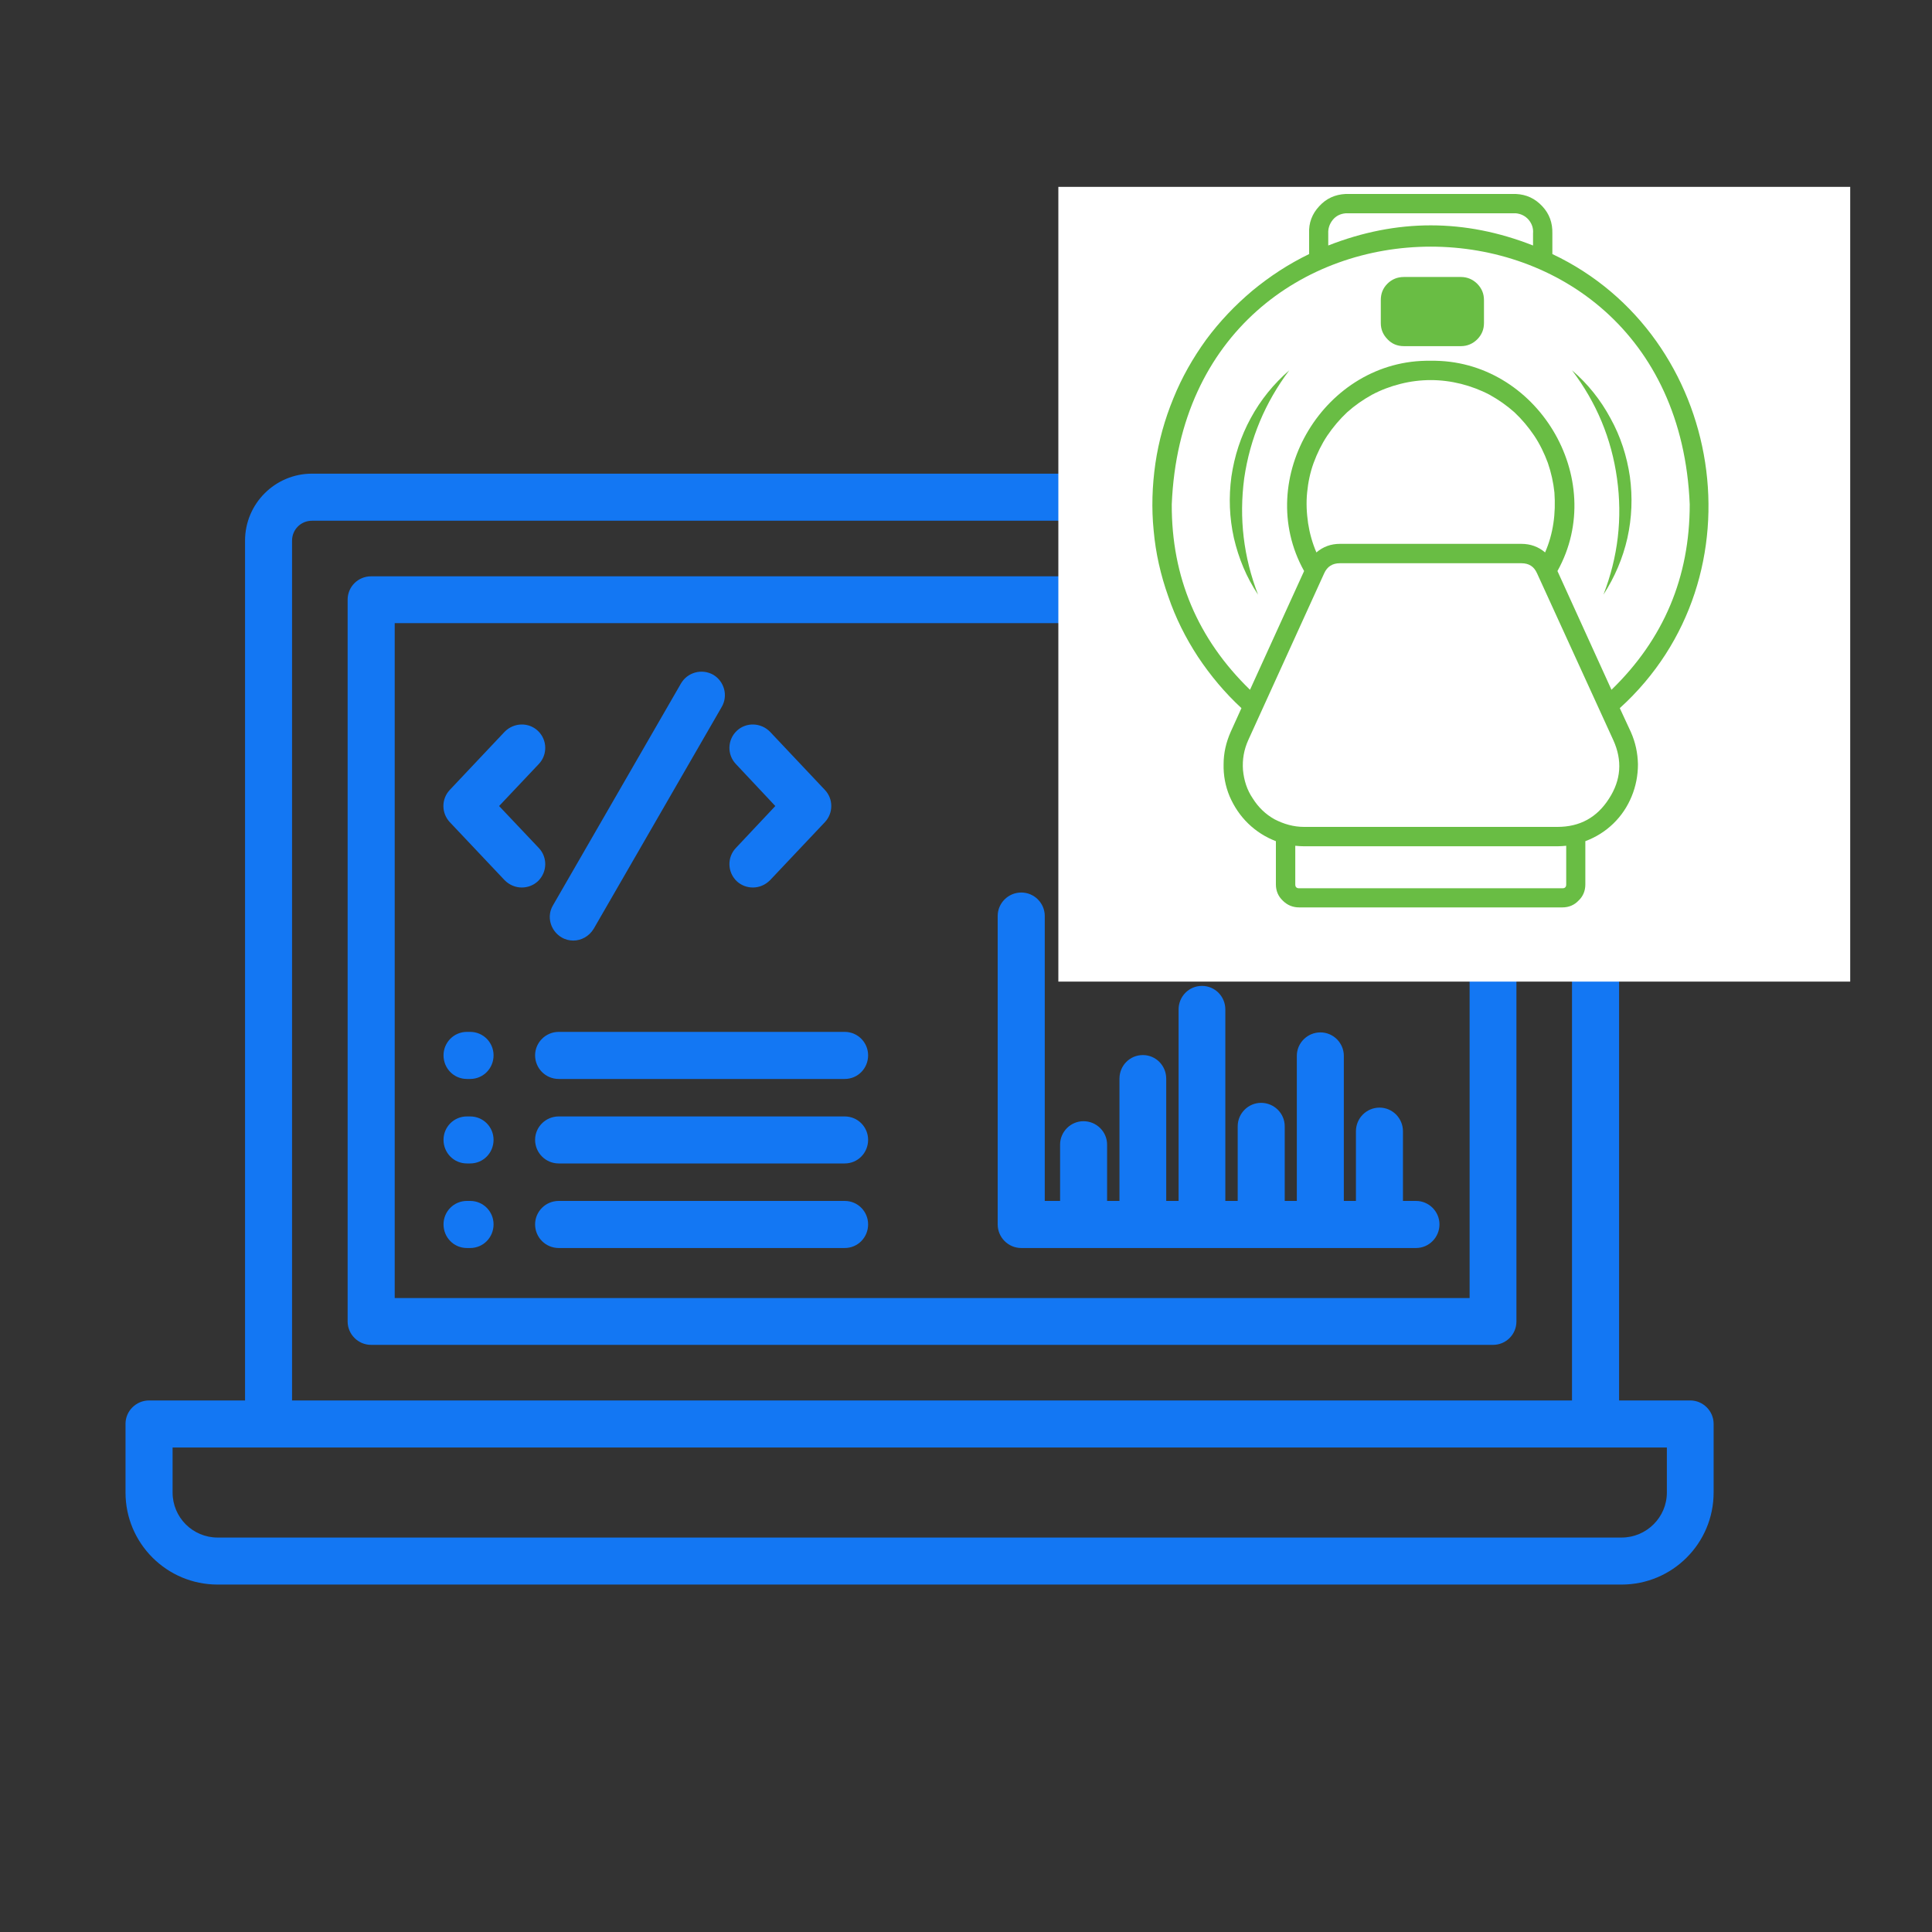 <svg xmlns="http://www.w3.org/2000/svg" xmlns:xlink="http://www.w3.org/1999/xlink" width="40" zoomAndPan="magnify" viewBox="0 0 30 30" height="40" preserveAspectRatio="xMidYMid meet" version="1.0"><rect x="0" y="0" width="30" height="30" fill="#333333" stroke="none"/><defs><clipPath id="dcf325cafc"><path d="M 1.949 4.418 L 28.078 4.418 L 28.078 24.742 L 1.949 24.742 Z M 1.949 4.418 " clip-rule="nonzero"/></clipPath><clipPath id="6a17dc2f0c"><path d="M 16.434 2.902 L 28.73 2.902 L 28.73 15.242 L 16.434 15.242 Z M 16.434 2.902 " clip-rule="nonzero"/></clipPath><clipPath id="f589ceef79"><path d="M 0.434 0.902 L 12.73 0.902 L 12.73 13.242 L 0.434 13.242 Z M 0.434 0.902 " clip-rule="nonzero"/></clipPath><clipPath id="76eefb3961"><rect x="0" width="13" y="0" height="14"/></clipPath><clipPath id="9ffc92ec3d"><path d="M 17.742 3 L 27 3 L 27 14.102 L 17.742 14.102 Z M 17.742 3 " clip-rule="nonzero"/></clipPath></defs><g clip-path="url(#dcf325cafc)"><path fill="#1377f3" d="M 17.488 9.676 L 6.129 9.676 L 6.129 20.156 L 22.82 20.156 L 22.82 14.852 C 22.82 14.652 22.98 14.488 23.184 14.488 C 23.387 14.488 23.547 14.652 23.547 14.852 L 23.547 20.52 C 23.547 20.719 23.387 20.883 23.184 20.883 L 5.762 20.883 C 5.562 20.883 5.398 20.719 5.398 20.52 L 5.398 9.312 C 5.398 9.109 5.562 8.949 5.762 8.949 L 17.488 8.949 C 17.691 8.949 17.855 9.109 17.855 9.312 C 17.855 9.516 17.691 9.676 17.488 9.676 Z M 26.609 22.109 L 26.609 23.176 C 26.609 23.965 25.969 24.605 25.18 24.605 L 3.379 24.605 C 2.59 24.605 1.949 23.965 1.949 23.176 L 1.949 22.109 C 1.949 21.91 2.113 21.746 2.316 21.746 L 3.805 21.746 L 3.805 8.395 C 3.805 7.82 4.273 7.355 4.844 7.355 L 17.855 7.355 C 18.055 7.355 18.219 7.52 18.219 7.723 C 18.219 7.922 18.055 8.086 17.855 8.086 L 4.844 8.086 C 4.672 8.086 4.535 8.223 4.535 8.395 L 4.535 21.746 L 24.41 21.746 L 24.41 14.648 C 24.41 14.449 24.574 14.285 24.777 14.285 C 24.977 14.285 25.141 14.449 25.141 14.648 L 25.141 21.746 L 26.246 21.746 C 26.445 21.746 26.609 21.91 26.609 22.109 Z M 25.883 22.477 L 2.68 22.477 L 2.68 23.176 C 2.68 23.562 2.992 23.875 3.379 23.875 L 25.18 23.875 C 25.566 23.875 25.883 23.562 25.883 23.176 Z M 28.047 9.312 C 28.047 9.621 28.016 9.926 27.961 10.223 C 27.938 10.352 27.848 10.453 27.723 10.5 L 26.895 10.789 C 26.883 10.824 26.867 10.859 26.855 10.895 L 27.23 11.684 C 27.289 11.801 27.277 11.938 27.203 12.047 C 26.859 12.555 26.426 12.988 25.918 13.332 C 25.809 13.406 25.672 13.418 25.555 13.359 L 24.762 12.984 C 24.73 13 24.695 13.012 24.66 13.023 L 24.367 13.852 C 24.324 13.977 24.219 14.066 24.094 14.09 C 23.797 14.145 23.492 14.176 23.184 14.176 C 22.875 14.176 22.57 14.145 22.273 14.09 C 22.148 14.066 22.043 13.977 22 13.852 L 21.707 13.023 C 21.672 13.012 21.637 13 21.605 12.984 L 20.812 13.359 C 20.695 13.418 20.555 13.406 20.449 13.332 C 19.941 12.988 19.508 12.555 19.164 12.047 C 19.09 11.941 19.078 11.801 19.137 11.684 L 19.512 10.891 C 19.5 10.859 19.484 10.824 19.473 10.793 L 18.645 10.5 C 18.52 10.453 18.43 10.348 18.406 10.219 C 18.352 9.918 18.32 9.613 18.32 9.312 C 18.32 9.016 18.352 8.711 18.406 8.406 C 18.43 8.277 18.52 8.172 18.645 8.129 L 19.473 7.836 C 19.484 7.801 19.5 7.766 19.512 7.734 L 19.137 6.941 C 19.078 6.824 19.09 6.684 19.164 6.578 C 19.508 6.07 19.941 5.641 20.449 5.293 C 20.555 5.219 20.695 5.207 20.812 5.266 L 21.605 5.645 C 21.637 5.629 21.672 5.613 21.703 5.602 L 22 4.773 C 22.043 4.652 22.148 4.562 22.273 4.535 C 22.879 4.422 23.488 4.422 24.094 4.535 C 24.219 4.562 24.324 4.652 24.367 4.773 L 24.664 5.602 C 24.695 5.613 24.73 5.629 24.762 5.645 L 25.555 5.266 C 25.672 5.207 25.812 5.219 25.918 5.293 C 26.426 5.637 26.859 6.07 27.203 6.578 C 27.277 6.684 27.289 6.824 27.23 6.941 L 26.855 7.734 C 26.867 7.766 26.883 7.801 26.895 7.836 L 27.723 8.129 C 27.848 8.172 27.938 8.277 27.961 8.402 C 28.016 8.699 28.047 9.008 28.047 9.312 Z M 27.316 9.312 C 27.316 9.121 27.305 8.93 27.277 8.742 L 26.492 8.465 C 26.387 8.43 26.305 8.344 26.27 8.238 C 26.23 8.125 26.184 8.012 26.125 7.887 C 26.074 7.789 26.074 7.672 26.125 7.574 L 26.48 6.82 C 26.25 6.516 25.98 6.246 25.676 6.016 L 24.922 6.375 C 24.824 6.422 24.707 6.422 24.609 6.375 C 24.488 6.316 24.371 6.27 24.254 6.227 C 24.148 6.191 24.066 6.109 24.031 6.004 L 23.754 5.219 C 23.371 5.168 22.996 5.168 22.613 5.219 L 22.336 6.004 C 22.301 6.109 22.219 6.191 22.113 6.227 C 21.996 6.27 21.879 6.316 21.758 6.375 C 21.66 6.422 21.543 6.422 21.445 6.375 L 20.691 6.016 C 20.387 6.246 20.117 6.516 19.887 6.82 L 20.246 7.574 C 20.293 7.676 20.293 7.793 20.242 7.895 C 20.191 8 20.145 8.113 20.098 8.242 C 20.062 8.348 19.98 8.43 19.875 8.465 L 19.09 8.742 C 19.062 8.934 19.051 9.125 19.051 9.312 C 19.051 9.5 19.062 9.691 19.09 9.883 L 19.875 10.16 C 19.98 10.195 20.062 10.277 20.098 10.383 C 20.145 10.516 20.191 10.629 20.242 10.734 C 20.293 10.836 20.293 10.953 20.246 11.051 L 19.887 11.805 C 20.117 12.109 20.387 12.379 20.691 12.609 L 21.445 12.254 C 21.543 12.207 21.66 12.207 21.758 12.254 C 21.883 12.312 21.996 12.359 22.109 12.398 C 22.215 12.434 22.297 12.516 22.336 12.621 L 22.613 13.406 C 22.988 13.457 23.379 13.457 23.754 13.406 L 24.031 12.621 C 24.07 12.516 24.152 12.434 24.258 12.398 C 24.371 12.359 24.484 12.312 24.609 12.254 C 24.707 12.207 24.824 12.203 24.922 12.254 L 25.676 12.609 C 25.98 12.379 26.25 12.109 26.48 11.805 L 26.121 11.051 C 26.074 10.953 26.074 10.836 26.125 10.734 C 26.18 10.621 26.227 10.504 26.27 10.387 C 26.305 10.281 26.387 10.199 26.492 10.16 L 27.277 9.883 C 27.305 9.695 27.316 9.504 27.316 9.312 Z M 25.719 9.312 C 25.719 10.711 24.582 11.848 23.184 11.848 C 21.785 11.848 20.648 10.711 20.648 9.312 C 20.648 7.914 21.785 6.777 23.184 6.777 C 24.582 6.777 25.719 7.914 25.719 9.312 Z M 24.992 9.312 C 24.992 8.316 24.18 7.508 23.184 7.508 C 22.188 7.508 21.379 8.316 21.379 9.312 C 21.379 10.309 22.188 11.121 23.184 11.121 C 24.18 11.121 24.992 10.309 24.992 9.312 Z M 8.102 13.781 C 8.191 13.781 8.281 13.75 8.352 13.684 C 8.5 13.543 8.504 13.312 8.367 13.168 L 7.75 12.516 L 8.367 11.863 C 8.504 11.719 8.5 11.488 8.352 11.348 C 8.207 11.211 7.977 11.219 7.836 11.363 L 6.984 12.266 C 6.852 12.406 6.852 12.625 6.984 12.766 L 7.836 13.668 C 7.91 13.742 8.004 13.781 8.102 13.781 Z M 11.441 13.684 C 11.512 13.75 11.602 13.781 11.691 13.781 C 11.789 13.781 11.883 13.742 11.957 13.668 L 12.809 12.766 C 12.941 12.625 12.941 12.406 12.809 12.266 L 11.957 11.363 C 11.816 11.219 11.586 11.211 11.441 11.348 C 11.293 11.488 11.289 11.719 11.426 11.863 L 12.039 12.516 L 11.426 13.168 C 11.289 13.312 11.293 13.543 11.441 13.684 Z M 8.902 14.605 C 9.027 14.605 9.148 14.539 9.219 14.422 L 11.207 10.977 C 11.309 10.801 11.246 10.578 11.074 10.477 C 10.898 10.379 10.676 10.438 10.574 10.613 L 8.586 14.059 C 8.484 14.23 8.547 14.453 8.719 14.555 C 8.777 14.59 8.84 14.605 8.902 14.605 Z M 13.117 16.023 L 8.676 16.023 C 8.473 16.023 8.309 16.188 8.309 16.387 C 8.309 16.59 8.473 16.754 8.676 16.754 L 13.117 16.754 C 13.32 16.754 13.48 16.59 13.48 16.387 C 13.48 16.188 13.32 16.023 13.117 16.023 Z M 7.301 16.023 L 7.25 16.023 C 7.047 16.023 6.887 16.188 6.887 16.387 C 6.887 16.59 7.047 16.754 7.25 16.754 L 7.301 16.754 C 7.504 16.754 7.664 16.59 7.664 16.387 C 7.664 16.188 7.504 16.023 7.301 16.023 Z M 13.117 17.336 L 8.676 17.336 C 8.473 17.336 8.309 17.5 8.309 17.699 C 8.309 17.902 8.473 18.066 8.676 18.066 L 13.117 18.066 C 13.32 18.066 13.48 17.902 13.48 17.699 C 13.48 17.5 13.32 17.336 13.117 17.336 Z M 7.301 17.336 L 7.25 17.336 C 7.047 17.336 6.887 17.5 6.887 17.699 C 6.887 17.902 7.047 18.066 7.25 18.066 L 7.301 18.066 C 7.504 18.066 7.664 17.902 7.664 17.699 C 7.664 17.5 7.504 17.336 7.301 17.336 Z M 13.117 18.648 L 8.676 18.648 C 8.473 18.648 8.309 18.812 8.309 19.012 C 8.309 19.215 8.473 19.379 8.676 19.379 L 13.117 19.379 C 13.32 19.379 13.48 19.215 13.48 19.012 C 13.48 18.812 13.32 18.648 13.117 18.648 Z M 7.301 18.648 L 7.25 18.648 C 7.047 18.648 6.887 18.812 6.887 19.012 C 6.887 19.215 7.047 19.379 7.25 19.379 L 7.301 19.379 C 7.504 19.379 7.664 19.215 7.664 19.012 C 7.664 18.812 7.504 18.648 7.301 18.648 Z M 18.664 15.309 C 18.461 15.309 18.301 15.473 18.301 15.676 L 18.301 18.648 L 18.109 18.648 L 18.109 16.75 C 18.109 16.547 17.949 16.383 17.746 16.383 C 17.543 16.383 17.383 16.547 17.383 16.75 L 17.383 18.648 L 17.191 18.648 L 17.191 17.773 C 17.191 17.574 17.027 17.41 16.824 17.41 C 16.625 17.41 16.461 17.574 16.461 17.773 L 16.461 18.648 L 16.223 18.648 L 16.223 14.223 C 16.223 14.023 16.059 13.859 15.859 13.859 C 15.656 13.859 15.492 14.023 15.492 14.223 L 15.492 19.012 C 15.492 19.215 15.656 19.379 15.859 19.379 L 21.988 19.379 C 22.188 19.379 22.352 19.215 22.352 19.012 C 22.352 18.812 22.188 18.648 21.988 18.648 L 21.785 18.648 L 21.785 17.566 C 21.785 17.363 21.621 17.199 21.422 17.199 C 21.219 17.199 21.055 17.363 21.055 17.566 L 21.055 18.648 L 20.867 18.648 L 20.867 16.395 C 20.867 16.195 20.703 16.031 20.504 16.031 C 20.301 16.031 20.137 16.195 20.137 16.395 L 20.137 18.648 L 19.949 18.648 L 19.949 17.488 C 19.949 17.289 19.785 17.125 19.582 17.125 C 19.383 17.125 19.219 17.289 19.219 17.488 L 19.219 18.648 L 19.027 18.648 L 19.027 15.676 C 19.027 15.473 18.867 15.309 18.664 15.309 Z M 18.664 15.309 " fill-opacity="1" fill-rule="nonzero"/></g><g clip-path="url(#6a17dc2f0c)"><g transform="matrix(1, 0, 0, 1, 16, 2)"><g clip-path="url(#76eefb3961)"><g clip-path="url(#f589ceef79)"><path fill="#ffffff" d="M 0.434 0.902 L 12.73 0.902 L 12.73 13.246 L 0.434 13.246 Z M 0.434 0.902 " fill-opacity="1" fill-rule="nonzero"/></g></g></g></g><g clip-path="url(#9ffc92ec3d)"><path fill="#69bd44" d="M 25.152 10.996 C 27.402 8.957 26.785 5.211 24.105 3.945 L 24.105 3.625 C 24.109 3.461 24.059 3.32 23.949 3.203 C 23.836 3.082 23.703 3.02 23.539 3.012 L 20.895 3.012 C 20.73 3.02 20.594 3.082 20.484 3.203 C 20.375 3.32 20.32 3.461 20.328 3.625 L 20.328 3.945 C 20.012 4.098 19.719 4.289 19.449 4.512 C 19.18 4.738 18.938 4.992 18.73 5.273 C 18.523 5.559 18.352 5.859 18.219 6.188 C 18.086 6.512 17.992 6.848 17.941 7.195 C 17.891 7.543 17.879 7.891 17.914 8.238 C 17.945 8.59 18.023 8.93 18.141 9.262 C 18.254 9.594 18.41 9.906 18.602 10.199 C 18.797 10.492 19.02 10.758 19.277 10.996 L 19.109 11.367 C 19.039 11.527 19 11.691 19 11.867 C 18.996 12.039 19.027 12.207 19.094 12.367 C 19.164 12.527 19.258 12.668 19.383 12.789 C 19.508 12.91 19.652 13 19.812 13.062 L 19.812 13.734 C 19.812 13.832 19.848 13.918 19.918 13.984 C 19.988 14.055 20.074 14.09 20.172 14.09 L 24.262 14.09 C 24.359 14.09 24.445 14.055 24.512 13.984 C 24.582 13.918 24.617 13.832 24.617 13.734 L 24.617 13.062 C 24.781 13 24.926 12.91 25.051 12.789 C 25.176 12.668 25.27 12.527 25.336 12.367 C 25.402 12.207 25.434 12.039 25.434 11.867 C 25.43 11.691 25.395 11.527 25.324 11.367 Z M 20.625 3.625 C 20.621 3.547 20.645 3.477 20.695 3.414 C 20.746 3.352 20.812 3.32 20.895 3.312 L 23.539 3.312 C 23.617 3.32 23.684 3.352 23.738 3.414 C 23.789 3.477 23.812 3.547 23.805 3.625 L 23.805 3.812 C 22.746 3.395 21.688 3.395 20.625 3.812 Z M 18.195 7.832 C 18.414 2.496 26.02 2.496 26.238 7.832 C 26.238 8.961 25.836 9.922 25.023 10.711 L 24.184 8.867 C 24.984 7.43 23.859 5.574 22.215 5.602 C 20.574 5.574 19.449 7.43 20.25 8.867 L 19.41 10.711 C 18.598 9.922 18.191 8.961 18.195 7.832 Z M 20.441 8.578 C 20.379 8.434 20.336 8.281 20.312 8.125 C 20.289 7.965 20.281 7.809 20.297 7.648 C 20.312 7.492 20.344 7.336 20.398 7.188 C 20.453 7.039 20.523 6.895 20.609 6.766 C 20.699 6.633 20.801 6.512 20.918 6.402 C 21.035 6.297 21.164 6.207 21.305 6.129 C 21.445 6.055 21.59 6 21.746 5.961 C 21.898 5.922 22.059 5.902 22.215 5.902 C 22.375 5.902 22.531 5.922 22.688 5.961 C 22.84 6 22.988 6.055 23.129 6.129 C 23.27 6.207 23.398 6.297 23.516 6.402 C 23.633 6.512 23.734 6.633 23.824 6.766 C 23.91 6.895 23.98 7.039 24.035 7.188 C 24.086 7.336 24.121 7.492 24.137 7.648 C 24.148 7.809 24.145 7.965 24.121 8.125 C 24.098 8.281 24.055 8.434 23.992 8.578 C 23.887 8.488 23.762 8.445 23.625 8.445 L 20.805 8.445 C 20.668 8.445 20.547 8.488 20.441 8.578 Z M 24.32 13.734 C 24.32 13.773 24.301 13.793 24.262 13.793 L 20.172 13.793 C 20.133 13.793 20.113 13.773 20.113 13.734 L 20.113 13.133 C 20.156 13.137 20.203 13.141 20.25 13.141 L 24.184 13.141 C 24.23 13.141 24.273 13.137 24.32 13.133 Z M 24.984 12.402 C 24.797 12.695 24.531 12.84 24.184 12.84 L 20.25 12.84 C 20.086 12.84 19.938 12.797 19.793 12.723 C 19.652 12.645 19.539 12.535 19.453 12.398 C 19.363 12.266 19.316 12.117 19.301 11.957 C 19.289 11.793 19.316 11.641 19.383 11.492 L 20.562 8.902 C 20.609 8.797 20.691 8.746 20.805 8.746 L 23.625 8.746 C 23.742 8.746 23.82 8.797 23.867 8.902 L 25.051 11.492 C 25.195 11.809 25.172 12.113 24.984 12.402 Z M 24.984 12.402 " fill-opacity="1" fill-rule="nonzero"/></g><path fill="#69bd44" d="M 24.898 9.234 C 25.074 8.961 25.199 8.668 25.27 8.355 C 25.34 8.039 25.352 7.723 25.309 7.402 C 25.262 7.082 25.164 6.777 25.008 6.496 C 24.855 6.211 24.656 5.961 24.41 5.75 C 24.789 6.25 25.023 6.809 25.109 7.43 C 25.195 8.047 25.125 8.648 24.898 9.234 Z M 24.898 9.234 " fill-opacity="1" fill-rule="nonzero"/><path fill="#69bd44" d="M 19.32 7.426 C 19.41 6.809 19.645 6.25 20.02 5.75 C 19.777 5.961 19.574 6.211 19.422 6.492 C 19.266 6.777 19.168 7.082 19.121 7.402 C 19.078 7.723 19.09 8.039 19.16 8.355 C 19.234 8.672 19.355 8.965 19.535 9.234 C 19.309 8.648 19.238 8.047 19.32 7.426 Z M 19.32 7.426 " fill-opacity="1" fill-rule="nonzero"/><path fill="#69bd44" d="M 21.801 5.375 L 22.684 5.375 C 22.781 5.375 22.867 5.34 22.938 5.27 C 23.008 5.199 23.043 5.117 23.043 5.016 L 23.043 4.66 C 23.043 4.559 23.008 4.477 22.938 4.406 C 22.867 4.336 22.781 4.301 22.684 4.301 L 21.801 4.301 C 21.699 4.301 21.613 4.336 21.543 4.406 C 21.473 4.477 21.441 4.559 21.441 4.66 L 21.441 5.016 C 21.441 5.117 21.477 5.199 21.547 5.27 C 21.613 5.34 21.699 5.375 21.801 5.375 Z M 21.801 5.375 " fill-opacity="1" fill-rule="nonzero"/></svg>